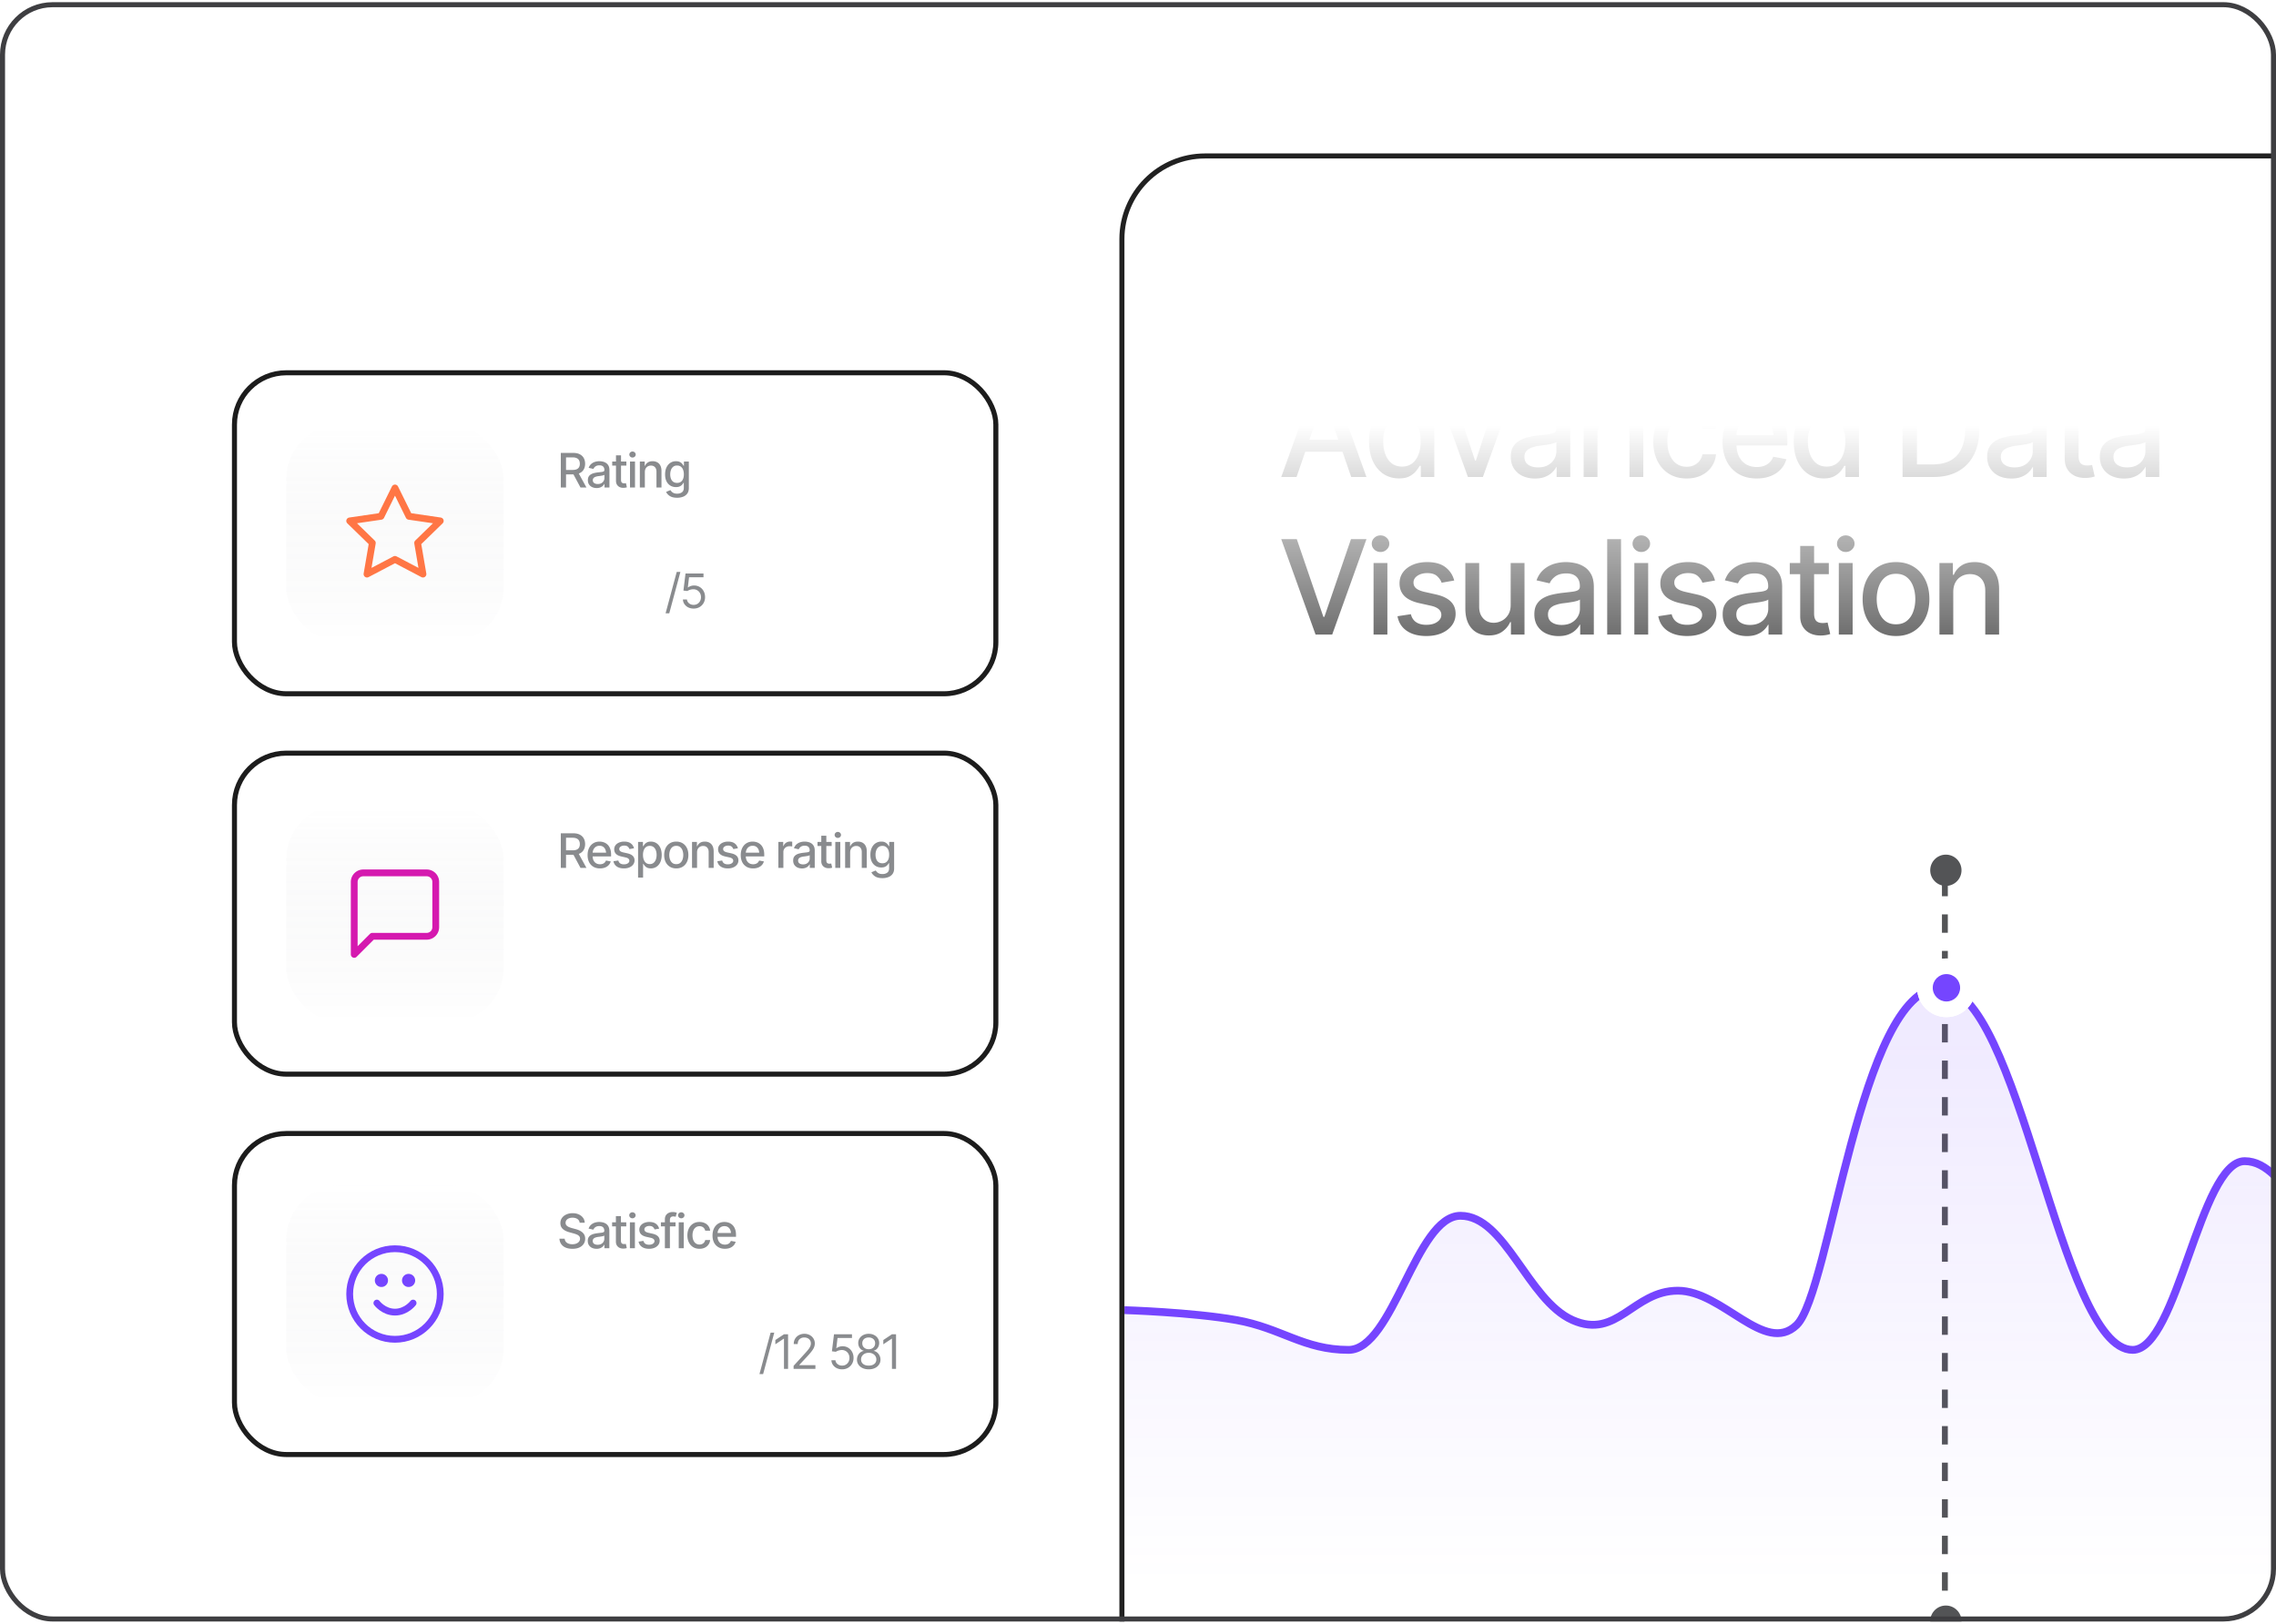 <svg xmlns="http://www.w3.org/2000/svg" width="520" height="371" fill="none"><g clip-path="url(#a)"><g clip-path="url(#b)"><path fill="url(#c)" d="M296.224 108.988h-3.496l7.839-21.791h3.803l7.824 21.791h-3.48l-6.172-17.828h-.176l-6.142 17.828zm.585-8.526h11.305v2.749h-11.305v-2.749zm22.83 8.848c-1.326 0-2.506-.336-3.54-1.009-1.033-.683-1.842-1.653-2.427-2.911-.585-1.267-.878-2.778-.878-4.533 0-1.775.297-3.291.892-4.549.595-1.258 1.409-2.218 2.443-2.88 1.033-.664 2.203-.995 3.51-.995 1.023 0 1.842.17 2.457.511.624.332 1.106.722 1.448 1.17.351.449.619.844.804 1.185h.19v-8.102h3.159v21.791h-3.086v-2.545h-.263a8.122 8.122 0 0 1-.819 1.185c-.361.449-.853.844-1.477 1.185-.614.331-1.419.497-2.413.497zm.687-2.706c.917 0 1.692-.243 2.325-.731.634-.487 1.112-1.165 1.434-2.033.331-.868.497-1.872.497-3.013 0-1.14-.161-2.135-.483-2.983-.321-.858-.799-1.521-1.433-1.99-.634-.477-1.414-.716-2.34-.716-.955 0-1.75.249-2.384.746-.634.497-1.111 1.175-1.433 2.033-.322.858-.483 1.828-.483 2.91 0 1.092.161 2.077.483 2.955.322.867.799 1.555 1.433 2.062.644.507 1.438.76 2.384.76zm24.38-13.967-5.908 16.351h-3.423l-5.923-16.35h3.408l4.153 12.606h.176l4.124-12.607h3.393zm5.997 16.702c-1.034 0-1.97-.19-2.808-.57a4.691 4.691 0 0 1-1.989-1.697c-.488-.741-.732-1.643-.732-2.705 0-.927.176-1.682.527-2.267a4.035 4.035 0 0 1 1.448-1.419 7.376 7.376 0 0 1 2.018-.79 21.412 21.412 0 0 1 2.281-.41c.985-.106 1.78-.199 2.384-.277.605-.078 1.044-.2 1.317-.366.282-.175.424-.453.424-.833v-.073c0-.927-.264-1.643-.79-2.15-.517-.507-1.287-.76-2.311-.76-1.063 0-1.906.233-2.53.701-.614.459-1.038.98-1.272 1.565l-2.999-.687c.361-.995.883-1.794 1.565-2.399a6.512 6.512 0 0 1 2.37-1.345 9.283 9.283 0 0 1 2.808-.424c.653 0 1.345.078 2.076.234a6.007 6.007 0 0 1 2.063.833c.653.4 1.184.975 1.594 1.726.409.75.614 1.72.614 2.91v10.852h-3.115v-2.237h-.117c-.195.399-.502.799-.922 1.199-.409.4-.936.731-1.579.994-.644.264-1.419.395-2.325.395zm.687-2.544c.887 0 1.643-.171 2.267-.512.624-.351 1.102-.81 1.433-1.375a3.497 3.497 0 0 0 .497-1.799v-2.121c-.117.108-.336.21-.658.307a8.64 8.64 0 0 1-1.097.249c-.409.068-.809.132-1.199.19-.39.049-.717.088-.98.117a8.3 8.3 0 0 0-1.682.41c-.507.175-.916.438-1.228.789-.302.342-.454.795-.454 1.361 0 .789.293 1.384.878 1.784.585.4 1.326.6 2.223.6zm13.587-7.503v9.696h-3.159v-16.35h3.071v2.69h.219a4.557 4.557 0 0 1 1.741-2.106c.79-.526 1.804-.79 3.042-.79 1.111 0 2.081.235 2.91.703.839.458 1.487 1.145 1.945 2.062.468.916.702 2.052.702 3.407v10.384h-3.159V98.985c0-1.18-.312-2.106-.936-2.78-.624-.682-1.472-1.023-2.544-1.023-.732 0-1.39.166-1.975.497a3.46 3.46 0 0 0-1.36 1.39c-.332.604-.497 1.345-.497 2.223zm20.373 10.033c-1.57 0-2.925-.361-4.066-1.083-1.141-.721-2.018-1.716-2.633-2.983-.614-1.268-.921-2.72-.921-4.358 0-1.668.312-3.135.936-4.403.634-1.277 1.516-2.271 2.647-2.983 1.141-.722 2.477-1.082 4.007-1.082 1.248 0 2.355.229 3.32.687.975.448 1.76 1.087 2.355 1.916.604.829.96 1.794 1.068 2.896h-3.101a3.642 3.642 0 0 0-.629-1.419 3.234 3.234 0 0 0-1.199-1.024c-.497-.253-1.087-.38-1.77-.38-.887 0-1.662.234-2.325.702-.653.458-1.165 1.116-1.536 1.974-.37.858-.556 1.872-.556 3.042 0 1.18.181 2.209.542 3.086.36.878.872 1.555 1.535 2.033.673.468 1.453.702 2.34.702.917 0 1.697-.253 2.34-.76.654-.507 1.073-1.2 1.258-2.077h3.101c-.108 1.063-.449 2.008-1.024 2.837-.575.829-1.346 1.482-2.311 1.96-.965.478-2.091.717-3.378.717zm16 0c-1.599 0-2.984-.346-4.154-1.039-1.17-.692-2.072-1.667-2.706-2.925-.624-1.267-.936-2.744-.936-4.431 0-1.677.307-3.154.922-4.432.624-1.277 1.496-2.271 2.618-2.983 1.131-.722 2.457-1.082 3.978-1.082.926 0 1.823.15 2.691.453.867.302 1.648.78 2.34 1.433s1.238 1.502 1.638 2.545c.409 1.043.614 2.301.614 3.773v1.141h-13.002v-2.384h11.364l-1.477.79c0-1.004-.156-1.892-.468-2.662-.312-.77-.78-1.37-1.404-1.799-.614-.439-1.38-.658-2.296-.658-.917 0-1.702.22-2.355.658a4.28 4.28 0 0 0-1.477 1.74 5.474 5.474 0 0 0-.512 2.37v1.623c0 1.122.195 2.072.585 2.852.39.78.931 1.375 1.623 1.784.702.41 1.517.615 2.443.615.604 0 1.15-.088 1.638-.264a3.476 3.476 0 0 0 1.287-.789c.361-.351.634-.785.819-1.302l3.013.57a5.531 5.531 0 0 1-1.287 2.311c-.615.663-1.39 1.18-2.326 1.551-.926.36-1.984.541-3.173.541zm15.312-.015c-1.326 0-2.506-.336-3.539-1.009-1.034-.683-1.843-1.653-2.428-2.911-.585-1.267-.877-2.778-.877-4.533 0-1.775.297-3.291.892-4.549.594-1.258 1.409-2.218 2.442-2.88 1.034-.664 2.204-.995 3.51-.995 1.024 0 1.843.17 2.457.511.624.332 1.107.722 1.448 1.17.351.449.619.844.804 1.185h.191v-8.102h3.159v21.791h-3.086v-2.545h-.264a8.122 8.122 0 0 1-.819 1.185c-.36.449-.853.844-1.477 1.185-.614.331-1.418.497-2.413.497zm.688-2.706c.916 0 1.691-.243 2.325-.731.634-.487 1.111-1.165 1.433-2.033.332-.868.497-1.872.497-3.013 0-1.14-.16-2.135-.482-2.983-.322-.858-.8-1.521-1.433-1.99-.634-.477-1.414-.716-2.34-.716-.956 0-1.751.249-2.384.746-.634.497-1.112 1.175-1.434 2.033-.321.858-.482 1.828-.482 2.91 0 1.092.161 2.077.482 2.955.322.867.8 1.555 1.434 2.062.643.507 1.438.76 2.384.76zm24.394 2.384h-5.382v-2.881h5.192c1.658 0 3.037-.307 4.139-.921 1.102-.624 1.926-1.536 2.472-2.735.546-1.209.819-2.672.819-4.388 0-1.706-.273-3.154-.819-4.343-.536-1.19-1.341-2.092-2.413-2.706-1.073-.624-2.404-.936-3.993-.936h-5.514v-2.881h5.719c2.135 0 3.968.434 5.499 1.301 1.531.868 2.705 2.116 3.524 3.744.819 1.619 1.229 3.56 1.229 5.821 0 2.272-.414 4.222-1.243 5.85-.819 1.629-2.009 2.882-3.569 3.759-1.56.878-3.446 1.316-5.66 1.316zm-3.773-21.791v21.791h-3.291V87.197h3.291zm21.572 22.142c-1.033 0-1.969-.19-2.808-.57a4.703 4.703 0 0 1-1.989-1.697c-.487-.741-.731-1.643-.731-2.705 0-.927.175-1.682.526-2.267a4.043 4.043 0 0 1 1.448-1.419 7.395 7.395 0 0 1 2.019-.79 21.412 21.412 0 0 1 2.281-.41c.985-.106 1.779-.199 2.384-.277.604-.078 1.043-.2 1.316-.366.283-.175.424-.453.424-.833v-.073c0-.927-.263-1.643-.789-2.15-.517-.507-1.287-.76-2.311-.76-1.063 0-1.906.233-2.53.701-.615.459-1.039.98-1.273 1.565l-2.998-.687c.361-.995.883-1.794 1.565-2.399a6.507 6.507 0 0 1 2.369-1.345 9.283 9.283 0 0 1 2.808-.424c.654 0 1.346.078 2.077.234a6.003 6.003 0 0 1 2.062.833c.654.4 1.185.975 1.594 1.726.41.75.615 1.72.615 2.91v10.852h-3.115v-2.237h-.117c-.195.399-.503.799-.922 1.199-.409.4-.936.731-1.579.994-.644.264-1.419.395-2.326.395zm.688-2.544c.887 0 1.642-.171 2.266-.512.624-.351 1.102-.81 1.434-1.375a3.507 3.507 0 0 0 .497-1.799v-2.121c-.117.108-.336.21-.658.307a8.68 8.68 0 0 1-1.097.249c-.41.068-.809.132-1.199.19-.39.049-.717.088-.98.117a8.3 8.3 0 0 0-1.682.41c-.507.175-.917.438-1.229.789-.302.342-.453.795-.453 1.361 0 .789.293 1.384.878 1.784.585.4 1.326.6 2.223.6zm18.032-14.158v2.56h-8.921v-2.56h8.921zm-6.537-3.89h3.174v15.444c0 .751.156 1.302.468 1.653.312.341.814.512 1.506.512.166 0 .341-.01.527-.03.195-.019.39-.048.585-.087l.599 2.632a6.4 6.4 0 0 1-1.053.249 7.55 7.55 0 0 1-1.141.088c-1.413 0-2.544-.395-3.393-1.185-.848-.799-1.272-1.862-1.272-3.188V88.747zm13.558 20.592c-1.034 0-1.97-.19-2.809-.57a4.703 4.703 0 0 1-1.989-1.697c-.487-.741-.731-1.643-.731-2.705 0-.927.176-1.682.527-2.267a4.027 4.027 0 0 1 1.448-1.419 7.376 7.376 0 0 1 2.018-.79 21.412 21.412 0 0 1 2.281-.41c.985-.106 1.78-.199 2.384-.277.605-.078 1.044-.2 1.317-.366.282-.175.424-.453.424-.833v-.073c0-.927-.264-1.643-.79-2.15-.517-.507-1.287-.76-2.311-.76-1.063 0-1.906.233-2.53.701-.614.459-1.038.98-1.272 1.565l-2.999-.687c.361-.995.883-1.794 1.565-2.399a6.512 6.512 0 0 1 2.37-1.345 9.283 9.283 0 0 1 2.808-.424c.653 0 1.345.078 2.076.234a6.007 6.007 0 0 1 2.063.833c.653.4 1.184.975 1.594 1.726.409.75.614 1.72.614 2.91v10.852h-3.115v-2.237h-.117c-.195.399-.502.799-.922 1.199-.409.4-.936.731-1.579.994-.644.264-1.419.395-2.325.395zm.687-2.544c.887 0 1.643-.171 2.267-.512.624-.351 1.102-.81 1.433-1.375a3.497 3.497 0 0 0 .497-1.799v-2.121c-.117.108-.336.21-.658.307a8.64 8.64 0 0 1-1.097.249c-.409.068-.809.132-1.199.19-.39.049-.717.088-.98.117a8.3 8.3 0 0 0-1.682.41c-.507.175-.916.438-1.228.789-.303.342-.454.795-.454 1.361 0 .789.293 1.384.878 1.784.585.4 1.326.6 2.223.6zm-189.689 16.402 6.07 17.74h.234l6.069-17.74h3.539l-7.824 21.791h-3.803l-7.839-21.791h3.554zm17.536 21.791v-16.351h3.159v16.351h-3.159zm1.594-18.866a1.983 1.983 0 0 1-1.419-.556c-.39-.37-.585-.814-.585-1.331 0-.526.195-.975.585-1.345.39-.371.863-.556 1.419-.556.546 0 1.014.185 1.404.556.4.37.6.819.6 1.345 0 .517-.2.961-.6 1.331-.39.371-.858.556-1.404.556zm16.834 6.523-2.882.497c-.185-.546-.531-1.048-1.038-1.507-.497-.458-1.243-.687-2.238-.687-.897 0-1.647.205-2.252.614-.595.4-.892.912-.892 1.536 0 .546.2.99.6 1.331.409.341 1.057.614 1.945.819l2.618.585c1.491.341 2.608.877 3.349 1.609.741.731 1.111 1.667 1.111 2.808 0 .984-.282 1.862-.848 2.632-.565.761-1.35 1.36-2.355 1.799-1.004.429-2.164.644-3.48.644-1.833 0-3.325-.395-4.476-1.185-1.15-.79-1.857-1.901-2.12-3.335l3.056-.468c.195.8.59 1.404 1.185 1.814.604.41 1.384.614 2.34.614 1.034 0 1.862-.219 2.486-.658.634-.439.951-.97.951-1.594 0-1.034-.77-1.731-2.311-2.091l-2.764-.615c-1.531-.351-2.662-.902-3.393-1.652-.722-.761-1.082-1.716-1.082-2.867 0-.965.268-1.813.804-2.545.546-.731 1.292-1.296 2.238-1.696.955-.41 2.042-.614 3.261-.614 1.775 0 3.164.385 4.168 1.155 1.014.77 1.687 1.789 2.019 3.057zm12.899 5.586v-9.594h3.159v16.351h-3.101v-2.837h-.175c-.39.868-.995 1.594-1.814 2.179-.819.585-1.842.873-3.071.863-1.053 0-1.984-.229-2.793-.687-.8-.459-1.429-1.146-1.887-2.063-.448-.916-.673-2.052-.673-3.407v-10.399h3.159v10.033c0 1.102.312 1.984.936 2.647.624.663 1.429.99 2.414.98.594 0 1.184-.146 1.769-.439.595-.292 1.087-.741 1.477-1.345.4-.605.6-1.365.6-2.282zm10.94 7.108c-1.034 0-1.97-.19-2.808-.57a4.691 4.691 0 0 1-1.989-1.697c-.488-.741-.732-1.643-.732-2.705 0-.927.176-1.682.527-2.267a4.035 4.035 0 0 1 1.448-1.419 7.39 7.39 0 0 1 2.018-.79 21.43 21.43 0 0 1 2.282-.409c.984-.107 1.779-.2 2.383-.278.605-.078 1.044-.2 1.317-.366.282-.175.424-.453.424-.833v-.073c0-.927-.263-1.643-.79-2.15-.517-.507-1.287-.761-2.311-.761-1.062 0-1.906.234-2.53.702-.614.458-1.038.98-1.272 1.565l-2.998-.687c.36-.995.882-1.794 1.564-2.399a6.502 6.502 0 0 1 2.37-1.345 9.277 9.277 0 0 1 2.808-.424c.653 0 1.345.078 2.077.234a6.015 6.015 0 0 1 2.062.833c.653.4 1.184.975 1.594 1.726.409.751.614 1.721.614 2.91v10.852h-3.115v-2.237h-.117c-.195.399-.502.799-.921 1.199-.41.4-.936.731-1.58.994-.643.264-1.419.395-2.325.395zm.687-2.544c.887 0 1.643-.171 2.267-.512.624-.351 1.102-.81 1.433-1.375a3.497 3.497 0 0 0 .497-1.799v-2.121c-.117.108-.336.21-.658.307a8.6 8.6 0 0 1-1.097.249c-.409.068-.809.132-1.199.19-.39.049-.716.088-.98.117a8.3 8.3 0 0 0-1.682.41c-.507.175-.916.438-1.228.789-.302.342-.454.795-.454 1.361 0 .789.293 1.384.878 1.784.585.4 1.326.6 2.223.6zm13.587-19.598v21.791H367.2v-21.791h3.159zm3.042 21.791v-16.351h3.159v16.351h-3.159zm1.594-18.866a1.983 1.983 0 0 1-1.419-.556c-.39-.37-.585-.814-.585-1.331 0-.526.195-.975.585-1.345.39-.371.863-.556 1.419-.556.546 0 1.014.185 1.404.556.4.37.6.819.6 1.345 0 .517-.2.961-.6 1.331-.39.371-.858.556-1.404.556zm16.834 6.523-2.882.497c-.185-.546-.531-1.048-1.038-1.507-.497-.458-1.243-.687-2.238-.687-.897 0-1.647.205-2.252.614-.595.4-.892.912-.892 1.536 0 .546.2.99.6 1.331.409.341 1.057.614 1.945.819l2.618.585c1.491.341 2.608.877 3.349 1.609.741.731 1.111 1.667 1.111 2.808 0 .984-.282 1.862-.848 2.632-.565.761-1.35 1.36-2.355 1.799-1.004.429-2.164.644-3.48.644-1.833 0-3.325-.395-4.476-1.185-1.15-.79-1.857-1.901-2.12-3.335l3.056-.468c.195.8.59 1.404 1.185 1.814.604.41 1.384.614 2.34.614 1.034 0 1.862-.219 2.486-.658.634-.439.951-.97.951-1.594 0-1.034-.77-1.731-2.311-2.091l-2.764-.615c-1.531-.351-2.662-.902-3.393-1.652-.722-.761-1.082-1.716-1.082-2.867 0-.965.268-1.813.804-2.545.546-.731 1.292-1.296 2.238-1.696.955-.41 2.042-.614 3.261-.614 1.775 0 3.164.385 4.168 1.155 1.014.77 1.687 1.789 2.019 3.057zm7.283 12.694c-1.034 0-1.97-.19-2.808-.57a4.691 4.691 0 0 1-1.989-1.697c-.488-.741-.731-1.643-.731-2.705 0-.927.175-1.682.526-2.267a4.035 4.035 0 0 1 1.448-1.419 7.402 7.402 0 0 1 2.018-.79 21.43 21.43 0 0 1 2.282-.409c.985-.107 1.779-.2 2.384-.278.604-.078 1.043-.2 1.316-.366.283-.175.424-.453.424-.833v-.073c0-.927-.263-1.643-.79-2.15-.516-.507-1.287-.761-2.31-.761-1.063 0-1.907.234-2.531.702-.614.458-1.038.98-1.272 1.565l-2.998-.687c.361-.995.882-1.794 1.565-2.399a6.498 6.498 0 0 1 2.369-1.345 9.277 9.277 0 0 1 2.808-.424 9.97 9.97 0 0 1 2.077.234 6.015 6.015 0 0 1 2.062.833c.653.4 1.185.975 1.594 1.726.41.751.614 1.721.614 2.91v10.852h-3.115v-2.237h-.117c-.195.399-.502.799-.921 1.199-.41.4-.936.731-1.58.994-.643.264-1.418.395-2.325.395zm.687-2.544c.888 0 1.643-.171 2.267-.512.624-.351 1.102-.81 1.433-1.375a3.498 3.498 0 0 0 .498-1.799v-2.121c-.117.108-.337.21-.658.307a8.68 8.68 0 0 1-1.097.249c-.41.068-.81.132-1.2.19-.39.049-.716.088-.979.117a8.284 8.284 0 0 0-1.682.41c-.507.175-.917.438-1.229.789-.302.342-.453.795-.453 1.361 0 .789.292 1.384.877 1.784.585.4 1.326.6 2.223.6zm18.033-14.158v2.56h-8.921v-2.56h8.921zm-6.537-3.89h3.173v15.444c0 .751.156 1.302.468 1.653.312.341.815.512 1.507.512.166 0 .341-.01.526-.03.195-.019.39-.048.585-.087l.6 2.632a6.4 6.4 0 0 1-1.053.249 7.56 7.56 0 0 1-1.141.088c-1.414 0-2.545-.395-3.393-1.185-.848-.799-1.272-1.862-1.272-3.188v-16.088zm8.819 20.241v-16.351h3.159v16.351h-3.159zm1.594-18.866a1.983 1.983 0 0 1-1.419-.556c-.39-.37-.585-.814-.585-1.331 0-.526.195-.975.585-1.345.39-.371.863-.556 1.419-.556.546 0 1.014.185 1.404.556.4.37.599.819.599 1.345 0 .517-.199.961-.599 1.331-.39.371-.858.556-1.404.556zm11.466 19.203c-1.531 0-2.871-.351-4.022-1.053-1.141-.702-2.028-1.687-2.662-2.955-.624-1.267-.936-2.739-.936-4.416 0-1.697.312-3.179.936-4.447.634-1.277 1.521-2.266 2.662-2.968 1.151-.702 2.491-1.053 4.022-1.053 1.54 0 2.881.351 4.022 1.053 1.141.702 2.028 1.691 2.662 2.968.633 1.268.95 2.75.95 4.447 0 1.677-.317 3.149-.95 4.416-.634 1.268-1.521 2.253-2.662 2.955s-2.482 1.053-4.022 1.053zm0-2.677c1.004 0 1.833-.263 2.486-.79.654-.526 1.136-1.223 1.448-2.091.322-.877.483-1.833.483-2.866 0-1.053-.161-2.019-.483-2.896-.312-.878-.794-1.58-1.448-2.106-.653-.527-1.482-.79-2.486-.79-.995 0-1.818.263-2.472.79-.643.526-1.126 1.228-1.448 2.106-.321.877-.482 1.843-.482 2.896 0 1.033.161 1.989.482 2.866.322.868.805 1.565 1.448 2.091.654.527 1.477.79 2.472.79zm13.09-7.356v9.696h-3.16v-16.351h3.072v2.691h.219a4.56 4.56 0 0 1 1.741-2.106c.789-.526 1.803-.789 3.042-.789 1.111 0 2.081.234 2.91.702.839.458 1.487 1.145 1.945 2.062.468.916.702 2.052.702 3.407v10.384h-3.159v-10.003c0-1.18-.312-2.106-.936-2.779-.624-.683-1.472-1.024-2.545-1.024-.731 0-1.389.166-1.974.497a3.455 3.455 0 0 0-1.36 1.39c-.332.604-.497 1.345-.497 2.223z"/><path fill="#535456" fill-rule="evenodd" d="M445.021 201.965v2.812h-1.341v-2.812h1.341zm0 6.96v4.204h-1.341v-4.204h1.341zm0 8.352v4.204h-1.341v-4.204h1.341zm0 8.352v4.204h-1.341v-4.204h1.341zm0 8.352v4.204h-1.341v-4.204h1.341zm0 8.353v4.203h-1.341v-4.203h1.341zm0 8.352v4.203h-1.341v-4.203h1.341zm0 8.352v4.204h-1.341v-4.204h1.341zm0 8.352v4.204h-1.341v-4.204h1.341zm0 8.352v4.204h-1.341v-4.204h1.341zm0 8.352v4.204h-1.341v-4.204h1.341zm0 8.353v4.203h-1.341v-4.203h1.341zm0 8.352v4.203h-1.341v-4.203h1.341zm0 8.352v4.204h-1.341v-4.204h1.341zm0 8.352v4.204h-1.341v-4.204h1.341zm0 8.352v4.204h-1.341v-4.204h1.341zm0 8.352v4.204h-1.341v-4.204h1.341zm0 8.353v4.203h-1.341v-4.203h1.341zm0 8.352v4.203h-1.341v-4.203h1.341zm0 8.352v4.204h-1.341v-4.204h1.341zm0 8.352v2.812h-1.341v-2.812h1.341z" clip-rule="evenodd"/><circle cx="444.574" cy="370.426" r="3.574" fill="#535456"/><circle cx="444.574" cy="198.852" r="3.574" fill="#535456"/><path fill="url(#d)" d="M589.642 290.723c10.239 8.171 25.596 9.079 25.596 9.079v59.897H256.897v-59.897s15.358.454 25.596 2.27 15.357 6.809 25.596 6.809c10.238 0 15.357-30.642 25.595-30.642 10.239 0 15.358 19.293 25.596 23.833 10.239 4.539 13.826-7.16 24.064-7.16s19.851 15.247 27.128 8.295c7.276-6.953 14.425-76.657 32.745-77.104 18.319-.446 27.255 82.778 44.042 82.778 10.239 0 15.358-43.126 25.596-43.126s15.358 21.563 25.596 21.563 15.357-28.372 25.596-28.372c10.238 0 15.357 23.606 25.595 31.777z" opacity=".12"/><path stroke="#7545FF" stroke-width="1.787" d="M615.238 299.359s-15.357-.908-25.596-9.079c-10.238-8.172-15.357-31.778-25.595-31.778-10.239 0-15.358 28.373-25.596 28.373s-15.358-21.563-25.596-21.563-15.357 43.126-25.596 43.126c-16.787 0-25.723-83.225-44.042-82.778-18.32.447-25.022 69.724-32.745 77.103-7.277 6.953-16.89-7.849-27.128-7.849s-13.825 11.254-24.064 6.714c-10.238-4.539-15.357-23.832-25.596-23.832-10.238 0-15.357 30.642-25.595 30.642-10.239 0-15.358-4.994-25.596-6.81-10.238-1.815-25.596-2.269-25.596-2.269"/><circle cx="444.702" cy="225.702" r="6.702" fill="#fff"/><circle cx="444.702" cy="225.702" r="6.702" fill="#fff"/><circle cx="444.703" cy="225.702" r="3.128" fill="#fff"/><circle cx="444.703" cy="225.702" r="3.128" fill="#7545FF"/></g><rect width="383.621" height="406.661" x="256.323" y="35.635" stroke="#212121" stroke-width="1.152" rx="19.008"/><g filter="url(#e)"><rect width="173.954" height="73.345" x="53.569" y="85.174" stroke="#1C1C1C" stroke-width="1.152" rx="11.84"/><rect width="49.665" height="49.665" x="65.409" y="97.014" fill="url(#f)" fill-opacity=".59" rx="12.416"/><path stroke="#FF7645" stroke-linecap="round" stroke-linejoin="round" stroke-width="1.552" d="m90.241 111.498 3.198 6.477 7.149 1.045-5.173 5.039 1.22 7.119-6.394-3.363-6.394 3.363 1.22-7.119-5.172-5.039 7.15-1.045 3.196-6.477z"/><path fill="#898B8E" d="M128.127 111.389v-7.904h2.822c.612 0 1.119.106 1.522.318.404.209.706.5.908.875.201.371.302.801.302 1.289 0 .481-.101.906-.302 1.273a2.037 2.037 0 0 1-.913.854c-.403.202-.912.303-1.528.303h-2.127v-1.019h2.016c.392 0 .709-.056.949-.169.244-.114.421-.275.531-.483.113-.209.17-.462.17-.759 0-.3-.057-.559-.17-.774a1.12 1.12 0 0 0-.536-.504c-.24-.12-.557-.181-.949-.181h-1.502v6.881h-1.193zm4.498 0-1.915-3.57h1.321l1.952 3.57h-1.358zm3.692.127c-.375 0-.714-.069-1.018-.207a1.701 1.701 0 0 1-.722-.615c-.176-.269-.265-.596-.265-.982 0-.336.064-.61.191-.822.131-.216.306-.387.525-.514.22-.128.464-.223.732-.287a7.61 7.61 0 0 1 .828-.148c.357-.039.645-.073.865-.101.219-.029.378-.073.477-.133.103-.063.154-.164.154-.302v-.027c0-.336-.096-.596-.287-.78-.187-.183-.466-.275-.838-.275-.385 0-.691.085-.918.254a1.34 1.34 0 0 0-.461.568l-1.087-.249c.13-.361.32-.651.567-.87.251-.223.538-.386.859-.488a3.359 3.359 0 0 1 1.019-.154c.237 0 .488.028.753.085.266.053.515.153.748.302.237.145.43.354.578.626.149.272.223.624.223 1.056v3.936h-1.13v-.812h-.042c-.071.145-.182.29-.334.435-.149.145-.34.265-.573.361a2.24 2.24 0 0 1-.844.143zm.25-.923c.321 0 .596-.062.822-.186.226-.127.4-.293.52-.498.12-.205.18-.423.18-.653v-.769a.64.64 0 0 1-.239.111 3.089 3.089 0 0 1-.397.091l-.435.069-.356.042a3.044 3.044 0 0 0-.61.148c-.184.064-.332.16-.445.287a.715.715 0 0 0-.165.493c0 .287.106.502.318.647.213.145.481.218.807.218zm6.54-5.135v.928h-3.235v-.928h3.235zm-2.371-1.411h1.151v5.602c0 .272.057.472.17.599.113.124.295.186.546.186a1.956 1.956 0 0 0 .404-.043l.217.955a2.624 2.624 0 0 1-.796.122c-.512 0-.923-.143-1.23-.429-.308-.29-.462-.676-.462-1.157v-5.835zm3.199 7.342v-5.931h1.146v5.931h-1.146zm.578-6.843a.72.72 0 0 1-.514-.202.64.64 0 0 1-.213-.483c0-.191.071-.353.213-.488a.72.72 0 0 1 .514-.201c.198 0 .368.067.509.201a.642.642 0 0 1 .218.488.635.635 0 0 1-.218.483.714.714 0 0 1-.509.202zm2.817 3.326v3.517h-1.146v-5.931h1.114v.976h.08c.134-.322.345-.576.631-.764.286-.191.654-.286 1.103-.286.404 0 .755.085 1.056.254.304.167.539.416.706.748.169.333.254.745.254 1.236v3.767h-1.146v-3.629c0-.428-.113-.764-.339-1.008-.226-.247-.534-.371-.923-.371-.265 0-.504.06-.716.18a1.262 1.262 0 0 0-.494.504c-.12.22-.18.488-.18.807zm7.374 5.861c-.708 0-1.265-.132-1.671-.397-.407-.266-.688-.58-.844-.945l.987-.408c.071.113.164.233.281.361.12.127.281.235.483.323.201.089.461.133.78.133.435 0 .795-.106 1.082-.319.286-.208.429-.544.429-1.007v-1.162h-.079a2.356 2.356 0 0 1-.292.419 1.688 1.688 0 0 1-.536.398c-.226.113-.521.169-.886.169-.466 0-.887-.109-1.262-.328a2.396 2.396 0 0 1-.891-.976c-.22-.432-.329-.962-.329-1.592 0-.629.108-1.169.323-1.618.22-.453.517-.799.892-1.04.374-.24.801-.36 1.278-.36.368 0 .665.062.891.185.23.121.409.262.536.425.127.162.226.306.297.429h.085v-.965h1.119v6.063c0 .51-.118.927-.355 1.252a2.055 2.055 0 0 1-.955.722 3.69 3.69 0 0 1-1.363.238zm-.011-3.395c.499 0 .881-.171 1.146-.514.269-.347.403-.826.403-1.438 0-.399-.058-.75-.175-1.05a1.549 1.549 0 0 0-.52-.711c-.23-.173-.514-.26-.854-.26-.347 0-.637.09-.87.271a1.61 1.61 0 0 0-.52.726 2.839 2.839 0 0 0-.175 1.024c0 .386.058.727.175 1.024.117.294.292.522.525.684.237.163.526.244.865.244z"/><path fill="#fff" d="M128.021 136.744v-1.372l4.873-7.714h1.083v2.031h-.697l-3.486 5.517v.091h6.692v1.447h-8.465zm5.335 2.205v-2.622l.015-.629v-8.04h1.622v11.291h-1.637zm5.214.106a1.089 1.089 0 0 1-1.107-1.099 1.089 1.089 0 0 1 1.107-1.098c.308 0 .568.106.78.318.217.212.326.472.326.78 0 .309-.109.569-.326.781a1.06 1.06 0 0 1-.78.318zm6.183.046c-.788 0-1.485-.137-2.091-.409-.601-.273-1.074-.647-1.417-1.122a2.768 2.768 0 0 1-.508-1.637 2.903 2.903 0 0 1 1.114-2.319c.344-.268.73-.439 1.159-.515v-.068a2.322 2.322 0 0 1-1.356-.902 2.678 2.678 0 0 1-.508-1.607c0-.581.154-1.099.462-1.553a3.188 3.188 0 0 1 1.281-1.069c.546-.263 1.167-.394 1.864-.394.688 0 1.301.131 1.842.394.546.258.972.614 1.281 1.069.313.454.47.972.47 1.553 0 .601-.172 1.137-.516 1.607a2.284 2.284 0 0 1-1.334.902v.068c.425.076.809.247 1.152.515.344.268.617.604.819 1.008.202.404.303.841.303 1.311 0 .611-.172 1.157-.515 1.637-.344.475-.819.849-1.425 1.122-.601.272-1.293.409-2.077.409zm0-1.395c.465 0 .869-.075 1.213-.227.343-.157.609-.376.796-.659.187-.283.28-.612.28-.985 0-.394-.101-.741-.303-1.039a2.023 2.023 0 0 0-.811-.712 2.526 2.526 0 0 0-1.175-.265c-.444 0-.841.086-1.189.257-.344.172-.614.41-.811.713a1.877 1.877 0 0 0-.296 1.046c0 .373.094.702.281.985.187.283.452.502.795.659.344.152.751.227 1.22.227zm0-5.244c.374 0 .705-.076.993-.227.293-.152.523-.361.69-.629a1.7 1.7 0 0 0 .257-.94c0-.353-.083-.662-.25-.924a1.634 1.634 0 0 0-.682-.614 2.189 2.189 0 0 0-1.008-.22c-.389 0-.73.073-1.023.22a1.64 1.64 0 0 0-.682.614 1.732 1.732 0 0 0-.242.924c0 .359.083.672.25.94.167.268.394.477.682.629.293.151.631.227 1.015.227z"/><path fill="#898B8E" d="m155.454 130.674-2.546 9.463h-.839l2.547-9.463h.838zm3.024 8.381c-.453 0-.862-.088-1.226-.265a2.275 2.275 0 0 1-.87-.743 1.983 1.983 0 0 1-.355-1.071h.923c.035.354.196.647.483.88.29.234.638.351 1.045.351.325 0 .613-.076.864-.229.251-.152.449-.36.594-.626.145-.265.218-.567.218-.907 0-.343-.076-.65-.228-.923a1.688 1.688 0 0 0-1.512-.88 2.58 2.58 0 0 0-.748.116c-.251.075-.458.17-.621.287l-.902-.106.478-3.894h4.106v.849h-3.3l-.276 2.334h.043c.163-.131.366-.237.61-.318.244-.085.5-.128.769-.128.485 0 .916.115 1.294.345.379.23.676.545.892.944.219.397.329.851.329 1.364 0 .502-.114.951-.34 1.347a2.484 2.484 0 0 1-.928.934c-.393.226-.84.339-1.342.339z"/></g><g filter="url(#g)"><rect width="173.954" height="73.345" x="53.569" y="172.088" stroke="#1C1C1C" stroke-width="1.152" rx="11.84"/><rect width="49.665" height="49.665" x="65.409" y="183.928" fill="url(#h)" fill-opacity=".59" rx="12.416"/><path stroke="#D519AF" stroke-linecap="round" stroke-linejoin="round" stroke-width="1.552" d="M99.554 211.863a2.07 2.07 0 0 1-2.07 2.07H85.069l-4.138 4.139v-16.555a2.07 2.07 0 0 1 2.069-2.07h14.486a2.07 2.07 0 0 1 2.069 2.07v10.346z"/><path fill="#898B8E" d="M128.127 198.303v-7.904h2.822c.612 0 1.119.106 1.522.318.404.209.706.5.908.875.201.372.302.801.302 1.289 0 .481-.101.906-.302 1.273a2.037 2.037 0 0 1-.913.854c-.403.202-.912.303-1.528.303h-2.127v-1.019h2.016c.392 0 .709-.056.949-.169a1.1 1.1 0 0 0 .531-.483c.113-.209.17-.462.17-.759 0-.3-.057-.558-.17-.774a1.13 1.13 0 0 0-.536-.504c-.24-.12-.557-.181-.949-.181h-1.502v6.881h-1.193zm4.498 0-1.915-3.57h1.321l1.952 3.57h-1.358zm4.451.122c-.58 0-1.082-.126-1.507-.377a2.524 2.524 0 0 1-.981-1.061c-.226-.46-.34-.995-.34-1.607 0-.608.112-1.144.335-1.608.226-.463.543-.824.949-1.082.41-.261.891-.392 1.443-.392.336 0 .661.055.976.164.315.11.598.283.849.52.251.237.449.545.594.923.149.378.223.835.223 1.369v.413h-4.716v-.864h4.122l-.536.286c0-.364-.057-.686-.17-.965a1.412 1.412 0 0 0-.509-.653c-.223-.159-.5-.238-.833-.238-.332 0-.617.079-.854.238-.233.159-.412.37-.536.632a1.992 1.992 0 0 0-.185.859v.589c0 .406.07.751.212 1.034.141.283.338.499.589.647.254.149.55.223.886.223.219 0 .417-.032.594-.095a1.225 1.225 0 0 0 .764-.759l1.092.207a2.006 2.006 0 0 1-.466.838 2.254 2.254 0 0 1-.844.562c-.336.131-.72.197-1.151.197zm7.782-4.599-1.045.18a1.31 1.31 0 0 0-.377-.547c-.18-.166-.451-.249-.811-.249-.326 0-.598.074-.817.223-.216.145-.324.331-.324.557 0 .198.073.359.218.483.148.123.383.223.705.297l.95.212c.541.124.946.318 1.215.583.268.266.403.605.403 1.019 0 .357-.103.675-.308.955-.205.276-.49.493-.854.652-.364.156-.785.234-1.263.234-.664 0-1.206-.143-1.623-.43a1.799 1.799 0 0 1-.769-1.209l1.109-.17c.07.29.214.509.429.658.22.148.503.222.849.222.375 0 .676-.079.902-.238.23-.159.345-.352.345-.579 0-.374-.28-.627-.838-.758l-1.003-.223c-.555-.127-.965-.327-1.231-.599-.261-.276-.392-.623-.392-1.04 0-.35.097-.658.292-.923.198-.265.468-.47.811-.615a2.971 2.971 0 0 1 1.183-.223c.644 0 1.148.139 1.512.419.368.279.612.649.732 1.109zm.923 6.694v-8.148h1.114v.965h.096c.07-.123.167-.267.291-.429.128-.163.304-.304.531-.425.226-.123.521-.185.886-.185.477 0 .901.12 1.273.36.375.241.67.589.886 1.046.215.456.323 1.006.323 1.649 0 .637-.106 1.185-.318 1.645-.212.456-.506.808-.881 1.055a2.273 2.273 0 0 1-1.278.366c-.357 0-.651-.06-.881-.18a1.746 1.746 0 0 1-.535-.43 3.534 3.534 0 0 1-.297-.429h-.064v3.14h-1.146zm2.674-3.082c.343 0 .629-.092.859-.276a1.68 1.68 0 0 0 .52-.748c.12-.318.18-.675.18-1.071 0-.393-.058-.745-.175-1.056a1.645 1.645 0 0 0-.52-.737c-.23-.181-.518-.271-.864-.271-.336 0-.619.087-.849.26-.23.17-.405.41-.525.722a3.035 3.035 0 0 0-.175 1.082c0 .413.06.778.18 1.092.12.315.295.561.525.738.234.177.515.265.844.265zm6.052.987c-.555 0-1.041-.128-1.458-.382a2.585 2.585 0 0 1-.966-1.072c-.226-.46-.339-.994-.339-1.602 0-.615.113-1.153.339-1.612.23-.464.552-.823.966-1.077.417-.255.903-.382 1.458-.382.559 0 1.045.127 1.459.382.414.254.736.613.966 1.077.229.459.344.997.344 1.612 0 .608-.115 1.142-.344 1.602-.23.46-.552.817-.966 1.072-.414.254-.9.382-1.459.382zm0-.971c.365 0 .665-.096.902-.286.237-.191.412-.444.525-.759.117-.318.175-.665.175-1.04a3.02 3.02 0 0 0-.175-1.05 1.676 1.676 0 0 0-.525-.764c-.237-.191-.537-.286-.902-.286-.36 0-.659.095-.896.286a1.723 1.723 0 0 0-.525.764 3.02 3.02 0 0 0-.175 1.05c0 .375.058.722.175 1.04.116.315.291.568.525.759.237.19.536.286.896.286zm4.748-2.668v3.517h-1.146v-5.931h1.114v.976h.08c.134-.322.345-.576.631-.764.287-.191.654-.286 1.104-.286.403 0 .755.085 1.055.254.304.167.539.416.706.748.169.333.254.745.254 1.236v3.767h-1.146v-3.629c0-.428-.113-.764-.339-1.008-.226-.247-.534-.371-.923-.371-.265 0-.504.06-.716.18a1.262 1.262 0 0 0-.494.504c-.12.22-.18.488-.18.807zm9.336-.96-1.045.18a1.307 1.307 0 0 0-.376-.547c-.181-.166-.451-.249-.812-.249-.325 0-.597.074-.817.223-.215.145-.323.331-.323.557 0 .198.072.359.217.483.149.123.384.223.706.297l.949.212c.541.124.946.318 1.215.583.269.266.403.605.403 1.019 0 .357-.102.675-.307.955-.206.276-.49.493-.855.652-.364.156-.785.234-1.262.234-.665 0-1.206-.143-1.623-.43-.418-.286-.674-.69-.77-1.209l1.109-.17c.071.29.214.509.43.658.219.148.502.222.849.222.374 0 .675-.079.901-.238.23-.159.345-.352.345-.579 0-.374-.279-.627-.838-.758l-1.003-.223c-.555-.127-.965-.327-1.23-.599-.262-.276-.393-.623-.393-1.04 0-.35.097-.658.292-.923a1.92 1.92 0 0 1 .812-.615 2.968 2.968 0 0 1 1.183-.223c.643 0 1.147.139 1.511.419.368.279.612.649.732 1.109zm3.475 4.599c-.58 0-1.082-.126-1.506-.377a2.52 2.52 0 0 1-.982-1.061c-.226-.46-.339-.995-.339-1.607 0-.608.111-1.144.334-1.608.226-.463.543-.824.949-1.082.411-.261.892-.392 1.443-.392.336 0 .662.055.976.164.315.11.598.283.849.52.251.237.449.545.594.923.149.378.223.835.223 1.369v.413h-4.716v-.864h4.122l-.536.286c0-.364-.056-.686-.17-.965a1.412 1.412 0 0 0-.509-.653c-.223-.159-.5-.238-.833-.238-.332 0-.617.079-.854.238-.233.159-.412.37-.536.632a1.992 1.992 0 0 0-.185.859v.589c0 .406.071.751.212 1.034.141.283.338.499.589.647.254.149.55.223.886.223.219 0 .417-.032.594-.095a1.212 1.212 0 0 0 .764-.759l1.092.207a2.006 2.006 0 0 1-.466.838 2.254 2.254 0 0 1-.844.562 3.148 3.148 0 0 1-1.151.197zm5.766-.122v-5.931h1.109v.95h.064c.109-.319.3-.57.573-.754.275-.187.587-.281.933-.281.071 0 .154.004.25.011.099.003.178.009.238.016v1.103a1.648 1.648 0 0 0-.249-.042 2.785 2.785 0 0 0-.355-.022c-.273 0-.517.059-.732.175a1.29 1.29 0 0 0-.504.473 1.293 1.293 0 0 0-.181.689v3.613h-1.146zm5.39.127c-.375 0-.714-.069-1.019-.207a1.698 1.698 0 0 1-.721-.615c-.177-.269-.265-.596-.265-.982 0-.336.063-.61.191-.822.131-.216.306-.387.525-.514a2.66 2.66 0 0 1 .732-.287 7.86 7.86 0 0 1 .828-.148c.357-.039.645-.073.864-.101.219-.028.379-.073.478-.133.102-.063.153-.164.153-.302v-.027c0-.336-.095-.596-.286-.779-.187-.184-.467-.276-.838-.276-.386 0-.692.085-.918.254a1.338 1.338 0 0 0-.461.568l-1.088-.249c.131-.361.32-.651.568-.87.251-.223.537-.386.859-.488a3.354 3.354 0 0 1 1.019-.154c.237 0 .488.028.753.085.265.053.514.153.748.302.237.145.43.354.578.626.149.272.223.624.223 1.056v3.936h-1.13v-.812h-.042a1.763 1.763 0 0 1-.908.796 2.231 2.231 0 0 1-.843.143zm.249-.923c.322 0 .596-.062.823-.186.226-.127.399-.293.519-.498.121-.205.181-.423.181-.653v-.769a.65.65 0 0 1-.239.111 3.106 3.106 0 0 1-.398.091l-.435.069-.355.042a2.977 2.977 0 0 0-.61.149 1.03 1.03 0 0 0-.446.286.72.72 0 0 0-.164.493c0 .287.106.503.318.648.212.145.481.217.806.217zm6.541-5.135v.928h-3.236v-.928h3.236zm-2.371-1.411h1.151v5.602c0 .272.057.472.17.599.113.124.295.186.546.186.06 0 .124-.004.191-.011.071-.007.142-.017.212-.032l.218.955a2.624 2.624 0 0 1-.796.122c-.513 0-.923-.143-1.231-.429-.307-.29-.461-.676-.461-1.157v-5.835zm3.199 7.342v-5.931h1.145v5.931h-1.145zm.578-6.843a.723.723 0 0 1-.515-.202.643.643 0 0 1-.212-.483.65.65 0 0 1 .212-.488.722.722 0 0 1 .515-.201c.198 0 .368.067.509.201a.642.642 0 0 1 .218.488.635.635 0 0 1-.218.483.714.714 0 0 1-.509.202zm2.817 3.326v3.517h-1.146v-5.931h1.114v.976h.079c.135-.322.345-.576.632-.764.286-.191.654-.286 1.103-.286.403 0 .755.085 1.056.254.304.167.539.416.705.748.17.333.255.745.255 1.236v3.767h-1.146v-3.629c0-.428-.113-.764-.339-1.008-.227-.247-.534-.371-.923-.371-.266 0-.504.06-.717.18a1.26 1.26 0 0 0-.493.504c-.12.22-.18.488-.18.807zm7.373 5.861c-.707 0-1.264-.132-1.671-.397-.406-.266-.688-.58-.843-.945l.987-.408c.07.113.164.233.281.361.12.127.281.235.482.323.202.089.462.133.78.133.435 0 .796-.106 1.082-.318.287-.209.43-.545.43-1.008v-1.162h-.08c-.063.124-.16.263-.291.419a1.7 1.7 0 0 1-.536.398c-.226.113-.522.17-.886.17-.467 0-.888-.11-1.262-.329a2.392 2.392 0 0 1-.892-.976c-.219-.432-.329-.962-.329-1.592 0-.629.108-1.169.324-1.618.219-.452.516-.799.891-1.04a2.32 2.32 0 0 1 1.279-.36c.367 0 .665.062.891.185.23.121.408.262.536.425.127.162.226.306.297.429h.085v-.965h1.119v6.063c0 .51-.119.927-.356 1.252a2.047 2.047 0 0 1-.954.722 3.696 3.696 0 0 1-1.364.238zm-.01-3.395c.498 0 .88-.171 1.145-.514.269-.347.404-.826.404-1.438a2.91 2.91 0 0 0-.175-1.05 1.549 1.549 0 0 0-.52-.711c-.23-.173-.515-.26-.854-.26-.347 0-.637.09-.87.271a1.61 1.61 0 0 0-.52.726 2.839 2.839 0 0 0-.175 1.024c0 .386.058.727.175 1.024.117.294.292.522.525.684.237.163.525.244.865.244z"/><path fill="#fff" d="M131.961 214.413a4.32 4.32 0 0 1 1.486.28c.49.177.932.47 1.326.879.399.409.717.962.955 1.66.237.692.356 1.556.356 2.591 0 .986-.099 1.862-.296 2.63-.197.768-.482 1.417-.856 1.948-.369.53-.816.934-1.341 1.212a3.774 3.774 0 0 1-1.766.409c-.672 0-1.271-.133-1.796-.401a3.406 3.406 0 0 1-1.273-1.099 3.72 3.72 0 0 1-.614-1.614h1.682c.111.48.336.871.675 1.174.343.298.785.448 1.326.448.823 0 1.465-.362 1.925-1.084.465-.723.7-1.731.705-3.024h-.084a3.321 3.321 0 0 1-.72.826 3.133 3.133 0 0 1-.955.523 3.435 3.435 0 0 1-1.121.182 3.43 3.43 0 0 1-1.789-.478 3.492 3.492 0 0 1-1.273-1.311c-.313-.56-.472-1.199-.477-1.917a3.997 3.997 0 0 1 .492-1.947 3.643 3.643 0 0 1 1.372-1.38c.586-.343 1.273-.512 2.061-.507zm.008 1.439c-.429 0-.816.107-1.16.319a2.274 2.274 0 0 0-.81.856 2.447 2.447 0 0 0-.296 1.197c0 .44.094.837.28 1.19.192.354.458.637.796.849.339.207.723.311 1.152.311.435 0 .824-.109 1.167-.326.349-.222.627-.513.834-.872.207-.363.31-.755.31-1.174 0-.415-.098-.801-.295-1.16a2.344 2.344 0 0 0-.811-.864 2.113 2.113 0 0 0-1.167-.326zm5.418 10.011v-1.227l3.82-3.971c.404-.425.737-.799 1-1.122.268-.328.467-.639.599-.932.136-.293.204-.604.204-.932 0-.379-.088-.705-.265-.978a1.747 1.747 0 0 0-.72-.629 2.343 2.343 0 0 0-1.03-.22c-.405 0-.756.084-1.054.251-.298.161-.53.394-.697.697-.162.298-.242.649-.242 1.053h-1.622c0-.687.156-1.288.47-1.804a3.238 3.238 0 0 1 1.303-1.197c.556-.288 1.182-.432 1.88-.432.712 0 1.338.142 1.879.425.54.282.962.666 1.265 1.151a2.98 2.98 0 0 1 .455 1.63c0 .419-.078.828-.235 1.227-.151.4-.422.847-.811 1.342-.384.49-.919 1.081-1.606 1.773l-2.243 2.349v.091h5.077v1.455h-7.427zm14.763-2.122v-.591c0-.429.088-.821.265-1.174.177-.354.437-.637.781-.849.343-.217.76-.326 1.25-.326.5 0 .919.106 1.258.318.338.213.594.498.765.857.172.353.258.745.258 1.174v.591c0 .43-.088.824-.265 1.183a2.034 2.034 0 0 1-.766.848c-.338.213-.755.319-1.25.319s-.914-.106-1.258-.319a2.07 2.07 0 0 1-.781-.848 2.715 2.715 0 0 1-.257-1.183zm1.28-.591v.591c0 .319.076.607.228.864.151.258.414.387.788.387.369 0 .626-.129.773-.387.146-.257.22-.545.22-.864v-.591c0-.318-.071-.603-.212-.856-.142-.258-.402-.387-.781-.387-.369 0-.632.129-.788.387a1.629 1.629 0 0 0-.228.856zm-6.956-5.865v-.591c0-.43.088-.821.265-1.175.182-.359.442-.644.78-.856.344-.213.758-.319 1.243-.319.5 0 .92.106 1.258.319.344.212.601.497.773.856.172.354.255.745.25 1.175v.591c.005.424-.08.816-.257 1.174a2.147 2.147 0 0 1-.773.857c-.339.212-.756.318-1.251.318-.495 0-.914-.106-1.258-.318a2.147 2.147 0 0 1-.773-.857 2.69 2.69 0 0 1-.257-1.174zm1.28-.591v.591c0 .318.076.606.228.864.151.257.411.384.78.379.374.005.634-.122.781-.379.146-.258.22-.546.22-.864v-.591c0-.319-.071-.607-.213-.864-.141-.258-.404-.384-.788-.379-.363-.005-.624.121-.78.379a1.665 1.665 0 0 0-.228.864zm-.757 9.169 7.76-11.291h1.318l-7.76 11.291h-1.318z"/></g><g filter="url(#i)"><rect width="173.954" height="73.345" x="53.569" y="259" stroke="#1C1C1C" stroke-width="1.152" rx="11.84"/><rect width="49.665" height="49.665" x="65.409" y="270.84" fill="url(#j)" fill-opacity=".59" rx="12.416"/><path stroke="#7545FF" stroke-linecap="round" stroke-linejoin="round" stroke-width="1.552" d="M90.241 306.018c5.715 0 10.347-4.633 10.347-10.347 0-5.714-4.632-10.347-10.347-10.347-5.714 0-10.347 4.633-10.347 10.347 0 5.714 4.633 10.347 10.347 10.347z"/><path stroke="#7545FF" stroke-linecap="round" stroke-linejoin="round" stroke-width="1.552" d="M86.103 297.74s1.552 2.07 4.138 2.07c2.587 0 4.139-2.07 4.139-2.07"/><path stroke="#7545FF" stroke-linecap="round" stroke-linejoin="round" stroke-width="3" d="M87.138 292.568h.01m6.198 0h.01"/><path fill="#898B8E" d="M130.774 285.342c-.591 0-1.104-.092-1.539-.276a2.346 2.346 0 0 1-1.013-.801c-.244-.346-.38-.758-.408-1.236h1.199c.024.287.116.525.276.716.162.188.373.328.631.42.258.091.541.137.849.137.336 0 .636-.053.901-.159.266-.106.473-.254.621-.445.152-.195.228-.421.228-.679a.82.82 0 0 0-.201-.573 1.445 1.445 0 0 0-.536-.366 5.204 5.204 0 0 0-.764-.26l-.928-.255c-.637-.17-1.139-.422-1.507-.758-.368-.34-.552-.784-.552-1.332 0-.456.122-.854.366-1.193.248-.34.582-.603 1.003-.791.424-.191.9-.286 1.427-.286.537 0 1.01.095 1.416.286.411.188.734.446.971.775.241.325.366.698.377 1.119h-1.157a1.138 1.138 0 0 0-.509-.849c-.294-.201-.668-.302-1.125-.302-.318 0-.597.051-.838.154a1.278 1.278 0 0 0-.551.413 1.015 1.015 0 0 0-.191.61c0 .248.076.45.228.605.155.156.343.28.562.372.223.088.437.16.642.217l.769.207c.251.064.509.148.775.255.265.106.511.245.737.419.23.169.414.382.552.636.141.251.212.555.212.913 0 .442-.115.838-.345 1.188-.23.346-.562.621-.997.822-.435.198-.962.297-1.581.297zm5.522 0c-.375 0-.714-.069-1.018-.207a1.695 1.695 0 0 1-.722-.615c-.177-.269-.265-.596-.265-.981 0-.336.064-.611.191-.823a1.47 1.47 0 0 1 .525-.514 2.66 2.66 0 0 1 .732-.287 7.86 7.86 0 0 1 .828-.148c.357-.039.645-.073.864-.101.22-.028.379-.073.478-.133.102-.063.154-.164.154-.302v-.027c0-.336-.096-.595-.287-.779-.187-.184-.467-.276-.838-.276-.385 0-.691.085-.918.254a1.338 1.338 0 0 0-.461.568l-1.088-.249c.131-.361.32-.651.568-.87.251-.223.537-.386.859-.488a3.359 3.359 0 0 1 1.019-.154c.237 0 .488.028.753.085.265.053.515.154.748.302.237.145.43.354.578.626.149.272.223.624.223 1.056v3.936h-1.13v-.812h-.042a1.769 1.769 0 0 1-.907.796 2.24 2.24 0 0 1-.844.143zm.249-.923c.322 0 .596-.062.823-.186.226-.127.399-.293.52-.498.12-.205.18-.423.18-.653v-.769a.664.664 0 0 1-.239.112 3.295 3.295 0 0 1-.398.09l-.435.069c-.141.017-.26.032-.355.042a2.977 2.977 0 0 0-.61.149 1.03 1.03 0 0 0-.446.286.72.72 0 0 0-.164.493c0 .287.106.503.318.648.212.145.481.217.806.217zm6.541-5.135v.928h-3.236v-.928h3.236zm-2.371-1.411h1.151v5.602c0 .272.057.472.17.599.113.124.295.186.546.186a2.165 2.165 0 0 0 .403-.042l.218.954a2.403 2.403 0 0 1-.382.091 2.747 2.747 0 0 1-.414.031c-.513 0-.923-.143-1.23-.429-.308-.29-.462-.676-.462-1.157v-5.835zm3.199 7.342v-5.931h1.146v5.931h-1.146zm.578-6.843a.719.719 0 0 1-.515-.202.643.643 0 0 1-.212-.483.65.65 0 0 1 .212-.488.722.722 0 0 1 .515-.201c.198 0 .368.067.509.201a.642.642 0 0 1 .218.488.635.635 0 0 1-.218.483.71.71 0 0 1-.509.202zm6.106 2.366-1.045.18a1.301 1.301 0 0 0-.377-.546c-.18-.167-.451-.25-.812-.25-.325 0-.597.075-.816.223-.216.145-.324.331-.324.557 0 .198.072.359.217.483.149.124.384.223.706.297l.95.212c.541.124.946.318 1.214.584.269.265.403.604.403 1.018 0 .357-.102.676-.307.955-.205.276-.49.493-.854.652a3.187 3.187 0 0 1-1.263.234c-.665 0-1.206-.143-1.623-.43a1.797 1.797 0 0 1-.769-1.209l1.108-.17c.071.29.214.509.43.658.219.148.502.223.849.223.375 0 .675-.08.902-.239.23-.159.344-.352.344-.578 0-.375-.279-.628-.838-.759l-1.002-.223c-.555-.127-.966-.327-1.231-.599-.262-.276-.393-.623-.393-1.04 0-.35.098-.658.292-.923a1.92 1.92 0 0 1 .812-.615 2.968 2.968 0 0 1 1.183-.223c.643 0 1.147.14 1.512.419.367.279.612.649.732 1.109zm3.745-1.454v.928h-3.347v-.928h3.347zm-2.435 5.931v-6.62c0-.368.081-.674.244-.918.166-.248.382-.432.647-.552a2.04 2.04 0 0 1 .865-.186c.237 0 .438.02.605.059.166.039.288.072.366.101l-.276.933a3.182 3.182 0 0 0-.207-.058 1.254 1.254 0 0 0-.308-.032c-.279 0-.481.071-.604.212-.124.138-.186.34-.186.605v6.456h-1.146zm3.167 0v-5.931h1.146v5.931h-1.146zm.578-6.843a.716.716 0 0 1-.514-.202.64.64 0 0 1-.213-.483c0-.191.071-.353.213-.488a.72.72 0 0 1 .514-.201c.198 0 .368.067.509.201a.642.642 0 0 1 .218.488.635.635 0 0 1-.218.483.71.71 0 0 1-.509.202zm4.159 6.965c-.569 0-1.061-.131-1.475-.393a2.575 2.575 0 0 1-.954-1.082c-.223-.46-.335-.987-.335-1.581 0-.604.113-1.137.34-1.596.23-.464.55-.824.96-1.083.414-.261.898-.392 1.453-.392.453 0 .855.083 1.205.249a2.096 2.096 0 0 1 1.241 1.745h-1.125a1.322 1.322 0 0 0-.228-.514 1.16 1.16 0 0 0-.435-.371 1.395 1.395 0 0 0-.642-.138 1.43 1.43 0 0 0-.843.254 1.64 1.64 0 0 0-.557.716c-.134.312-.202.679-.202 1.104 0 .428.066.801.197 1.119.131.318.316.564.557.737.244.17.527.255.848.255.333 0 .616-.092.849-.276.237-.184.389-.435.456-.753h1.125a2.162 2.162 0 0 1-.371 1.029 2.167 2.167 0 0 1-.838.711c-.351.173-.759.26-1.226.26zm5.804 0c-.58 0-1.083-.126-1.507-.377a2.518 2.518 0 0 1-.981-1.061c-.227-.459-.34-.995-.34-1.607 0-.608.111-1.144.334-1.607.227-.464.543-.824.95-1.083.41-.261.891-.392 1.443-.392.336 0 .661.055.976.164.315.11.597.283.849.52.251.237.449.545.594.923.148.379.222.835.222 1.369v.414h-4.715v-.865h4.121l-.535.286c0-.364-.057-.686-.17-.965a1.417 1.417 0 0 0-.509-.653c-.223-.159-.501-.238-.833-.238-.333 0-.617.079-.854.238-.234.16-.412.37-.536.632a1.978 1.978 0 0 0-.186.859v.589c0 .407.071.751.212 1.034.142.283.338.499.589.648.255.148.55.222.886.222.219 0 .417-.032.594-.095a1.212 1.212 0 0 0 .764-.759l1.093.207a1.997 1.997 0 0 1-.467.838 2.272 2.272 0 0 1-.843.563c-.336.13-.72.196-1.151.196z"/><path fill="#fff" d="M132.325 301.484v11.291h-1.682v-9.578h-.076l-2.683 1.765v-1.637l2.804-1.841h1.637zm5.744 0v11.291h-1.682v-9.578h-.076l-2.682 1.765v-1.637l2.804-1.841h1.636zm4.896 9.086v-1.372l4.873-7.714h1.083v2.031h-.697l-3.486 5.517v.091h6.692v1.447h-8.465zm5.335 2.205v-2.622l.015-.629v-8.04h1.622v11.291H148.3zm8.313.152c-.763 0-1.44-.129-2.031-.387-.591-.262-1.058-.626-1.402-1.091a2.808 2.808 0 0 1-.545-1.614h1.712c.026.333.139.621.341.864.203.242.468.432.796.568.334.132.705.197 1.114.197.445 0 .839-.078 1.182-.235.344-.156.612-.371.804-.644a1.62 1.62 0 0 0 .295-.962c0-.379-.096-.713-.288-1-.192-.293-.472-.521-.841-.683-.369-.161-.813-.242-1.334-.242h-.962v-1.394h.962c.415 0 .781-.076 1.099-.228.318-.151.566-.361.743-.629.182-.268.273-.583.273-.947 0-.349-.079-.652-.235-.909a1.57 1.57 0 0 0-.66-.607 2.153 2.153 0 0 0-1-.219c-.369 0-.712.065-1.031.197-.318.131-.578.32-.78.568a1.428 1.428 0 0 0-.311.887h-1.644a2.759 2.759 0 0 1 .53-1.607 3.426 3.426 0 0 1 1.364-1.084 4.492 4.492 0 0 1 1.895-.394c.722 0 1.346.142 1.872.425.53.278.939.651 1.227 1.121.288.465.432.973.432 1.523 0 .642-.177 1.183-.53 1.622-.354.435-.826.73-1.417.887v.083c.747.116 1.326.414 1.735.894.414.48.621 1.077.621 1.789a2.81 2.81 0 0 1-.522 1.667c-.344.49-.816.877-1.418 1.16-.596.282-1.278.424-2.046.424zm5.191-2.357v-1.372l4.873-7.714h1.084v2.031h-.697l-3.486 5.517v.091h6.691v1.447h-8.465zm5.335 2.205v-2.622l.016-.629v-8.04h1.621v11.291h-1.637z"/><path fill="#898B8E" d="m176.9 304.5-2.546 9.464h-.838l2.546-9.464h.838zm3.151.371v7.904h-.933v-6.896h-.053l-1.921 1.284v-.976l1.974-1.316h.933zm1.263 7.904v-.689l2.61-2.865c.304-.332.553-.622.748-.87a3.15 3.15 0 0 0 .44-.7c.099-.219.149-.449.149-.69 0-.279-.068-.519-.202-.721a1.28 1.28 0 0 0-.536-.472 1.737 1.737 0 0 0-.769-.165c-.304 0-.569.062-.796.186a1.307 1.307 0 0 0-.52.525c-.12.223-.18.485-.18.785h-.912c0-.463.106-.87.318-1.22.216-.35.507-.622.875-.817a2.61 2.61 0 0 1 1.247-.297 2.5 2.5 0 0 1 1.231.297c.357.195.636.458.838.791.205.329.307.698.307 1.108 0 .29-.053.573-.159.849-.102.272-.283.578-.541.918-.255.339-.608.751-1.061 1.236l-1.772 1.899v.064h3.671v.848h-4.986zm11.087.106a2.77 2.77 0 0 1-1.226-.265c-.36-.18-.65-.428-.87-.742a1.995 1.995 0 0 1-.355-1.072h.923c.035.354.196.647.483.881.29.233.638.35 1.045.35.325 0 .613-.076.864-.228.251-.152.45-.361.595-.626.145-.266.217-.568.217-.907a1.86 1.86 0 0 0-.228-.923 1.652 1.652 0 0 0-.615-.642 1.695 1.695 0 0 0-.897-.239c-.244 0-.493.039-.748.117a2.059 2.059 0 0 0-.621.286l-.901-.106.477-3.894h4.106v.849h-3.3l-.275 2.334h.042c.163-.131.366-.237.61-.318.244-.085.5-.127.769-.127.485 0 .916.114 1.295.344.378.23.675.545.891.945.219.396.329.85.329 1.363 0 .502-.113.951-.34 1.347a2.477 2.477 0 0 1-.928.934c-.393.226-.84.339-1.342.339zm6.079 0c-.53 0-.997-.093-1.4-.281a2.303 2.303 0 0 1-.945-.785 1.978 1.978 0 0 1-.339-1.14c0-.333.065-.64.196-.923.134-.287.317-.525.546-.716.234-.191.496-.313.786-.366v-.043a1.548 1.548 0 0 1-.908-.642 1.955 1.955 0 0 1-.334-1.119c0-.403.103-.762.308-1.077.205-.318.488-.568.849-.748a2.714 2.714 0 0 1 1.241-.276c.456 0 .865.092 1.225.276.361.18.644.43.849.748.209.315.313.674.313 1.077 0 .417-.113.79-.339 1.119a1.547 1.547 0 0 1-.892.642v.043c.283.053.54.175.77.366.233.191.417.429.551.716.138.283.207.59.207.923 0 .428-.115.808-.345 1.14a2.3 2.3 0 0 1-.944.785c-.403.188-.868.281-1.395.281zm0-.848c.357 0 .665-.057.923-.17.262-.117.463-.279.605-.488.141-.212.212-.46.212-.743a1.4 1.4 0 0 0-.228-.79 1.566 1.566 0 0 0-.621-.541 1.965 1.965 0 0 0-.891-.196c-.34 0-.642.065-.907.196a1.566 1.566 0 0 0-.621.541c-.148.23-.223.493-.223.79 0 .283.071.531.213.743.141.209.343.371.604.488.262.113.573.17.934.17zm0-3.745c.283 0 .534-.057.753-.17.22-.113.393-.271.52-.472.127-.205.191-.444.191-.716 0-.269-.062-.503-.186-.701a1.243 1.243 0 0 0-.514-.461 1.682 1.682 0 0 0-.764-.165c-.297 0-.557.055-.78.165a1.243 1.243 0 0 0-.514.461 1.318 1.318 0 0 0-.181.701c0 .272.062.511.186.716.127.201.301.359.52.472.223.113.479.17.769.17zm6.238-3.417v7.904h-.933v-6.896h-.053l-1.921 1.284v-.976l1.974-1.316h.933z"/></g></g><rect width="518.848" height="368.848" x=".576" y="1.076" stroke="#3E3E41" stroke-width="1.152" rx="11.424"/><defs><linearGradient id="c" x1="453.91" x2="453.91" y1="97.17" y2="156.488" gradientUnits="userSpaceOnUse"><stop stop-color="#fff"/><stop offset="1" stop-color="#4D4D4D"/></linearGradient><linearGradient id="d" x1="436.068" x2="436.068" y1="226.102" y2="405.274" gradientUnits="userSpaceOnUse"><stop stop-color="#7545FF"/><stop offset=".758" stop-color="#7545FF" stop-opacity="0"/></linearGradient><linearGradient id="f" x1="90.242" x2="90.242" y1="97.014" y2="146.678" gradientUnits="userSpaceOnUse"><stop stop-color="#fff" stop-opacity=".13"/><stop offset="1" stop-color="#10111D" stop-opacity="0"/></linearGradient><linearGradient id="h" x1="90.242" x2="90.242" y1="183.928" y2="233.592" gradientUnits="userSpaceOnUse"><stop stop-color="#fff" stop-opacity=".13"/><stop offset="1" stop-color="#10111D" stop-opacity="0"/></linearGradient><linearGradient id="j" x1="90.242" x2="90.242" y1="270.84" y2="320.504" gradientUnits="userSpaceOnUse"><stop stop-color="#fff" stop-opacity=".13"/><stop offset="1" stop-color="#10111D" stop-opacity="0"/></linearGradient><filter id="e" width="206.147" height="105.536" x="37.473" y="69.078" color-interpolation-filters="sRGB" filterUnits="userSpaceOnUse"><feFlood flood-opacity="0" result="BackgroundImageFix"/><feGaussianBlur in="BackgroundImageFix" stdDeviation="7.76"/><feComposite in2="SourceAlpha" operator="in" result="effect1_backgroundBlur_4006_1770"/><feBlend in="SourceGraphic" in2="effect1_backgroundBlur_4006_1770" result="shape"/></filter><filter id="g" width="206.147" height="105.536" x="37.473" y="155.992" color-interpolation-filters="sRGB" filterUnits="userSpaceOnUse"><feFlood flood-opacity="0" result="BackgroundImageFix"/><feGaussianBlur in="BackgroundImageFix" stdDeviation="7.76"/><feComposite in2="SourceAlpha" operator="in" result="effect1_backgroundBlur_4006_1770"/><feBlend in="SourceGraphic" in2="effect1_backgroundBlur_4006_1770" result="shape"/></filter><filter id="i" width="241.503" height="105.536" x="37.473" y="242.904" color-interpolation-filters="sRGB" filterUnits="userSpaceOnUse"><feFlood flood-opacity="0" result="BackgroundImageFix"/><feGaussianBlur in="BackgroundImageFix" stdDeviation="7.76"/><feComposite in2="SourceAlpha" operator="in" result="effect1_backgroundBlur_4006_1770"/><feBlend in="SourceGraphic" in2="effect1_backgroundBlur_4006_1770" result="shape"/></filter><clipPath id="a"><rect width="520" height="370" y=".5" fill="#fff" rx="12"/></clipPath><clipPath id="b"><rect width="382.469" height="405.509" x="256.899" y="36.211" fill="#fff" rx="18.432"/></clipPath></defs></svg>